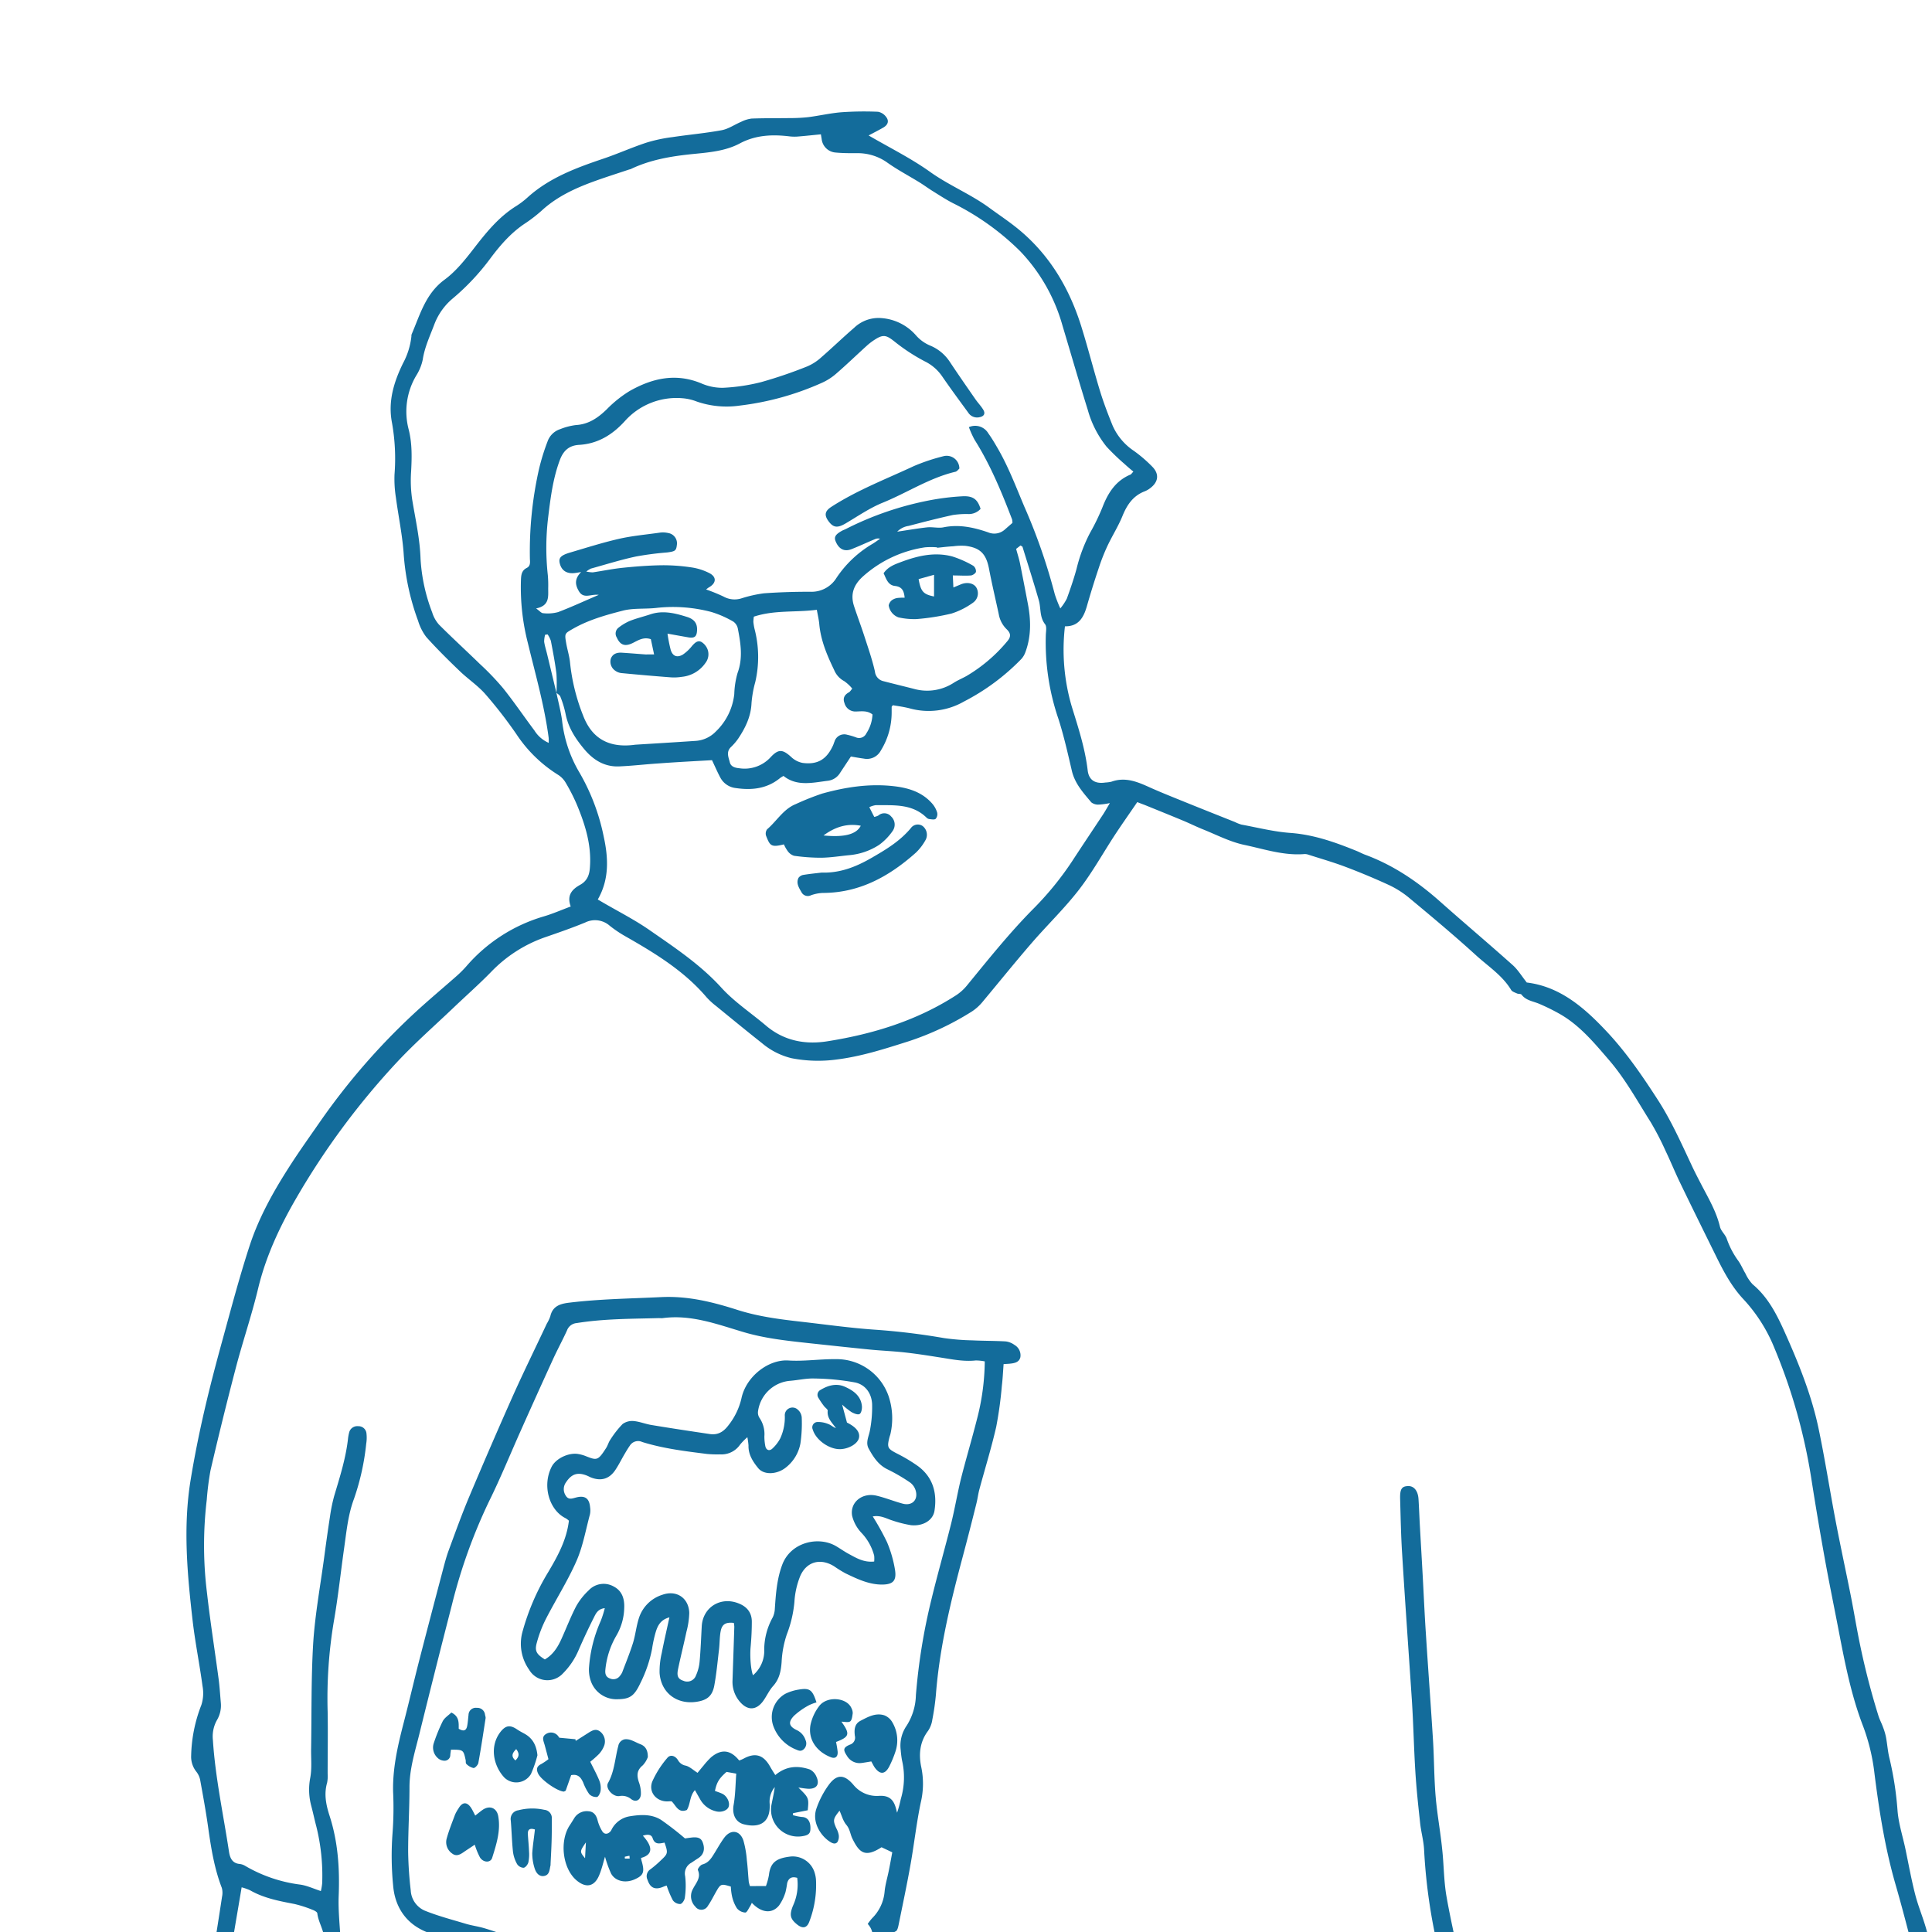 <?xml version="1.0" encoding="UTF-8"?> <svg xmlns="http://www.w3.org/2000/svg" width="260" height="260" fill="none"><g fill="#136C9B" clip-path="url(#a)"><path d="M76.806 121.992c-.572-1.549.219-2.334 1.272-2.919.961-.537 1.254-1.357 1.311-2.369.227-2.998-.647-5.764-1.779-8.469a25 25 0 0 0-1.49-2.914 3.1 3.1 0 0 0-1.014-1.048 18.4 18.4 0 0 1-5.625-5.493 60 60 0 0 0-4.182-5.388c-1.014-1.147-2.334-2.02-3.444-3.093-1.543-1.48-3.06-2.98-4.489-4.573a6.9 6.9 0 0 1-1.101-2.181 32.4 32.4 0 0 1-1.95-9.163c-.187-2.487-.707-4.948-1.035-7.417a16 16 0 0 1-.188-3.115 27.5 27.5 0 0 0-.337-6.938c-.568-2.892.254-5.51 1.486-8.036a9.8 9.8 0 0 0 1.124-3.617.8.8 0 0 1 .03-.27c1.14-2.65 1.875-5.472 4.436-7.353 1.473-1.086 2.688-2.587 3.824-4.053 1.71-2.208 3.41-4.363 5.84-5.868a11.5 11.5 0 0 0 1.62-1.253c2.903-2.57 6.438-3.878 10.053-5.1 1.984-.667 3.898-1.536 5.878-2.181a20.5 20.5 0 0 1 3.453-.73c2.185-.33 4.431-.523 6.621-.928.913-.17 1.748-.764 2.622-1.13a4.3 4.3 0 0 1 1.412-.437c1.748-.065 3.453-.04 5.179-.065q1.231.005 2.456-.127c1.49-.192 2.968-.54 4.462-.659a44 44 0 0 1 4.908-.065c.436.083.823.328 1.084.685.437.554.258 1.078-.376 1.444-.633.367-1.341.724-1.971 1.06 2.828 1.654 5.743 3.085 8.339 4.952 2.491 1.763 5.345 2.932 7.806 4.712 1.433 1.052 2.928 2.03 4.283 3.177 4.121 3.49 6.704 7.984 8.264 13.09.875 2.826 1.6 5.693 2.465 8.52.481 1.562 1.071 3.098 1.687 4.616a7.94 7.94 0 0 0 2.876 3.395c.883.637 1.71 1.35 2.469 2.129.958.99.805 2.06-.314 2.888a3 3 0 0 1-.708.406c-1.574.602-2.395 1.82-3.007 3.33-.564 1.382-1.381 2.665-2.019 4.022a26 26 0 0 0-1.15 2.91 116 116 0 0 0-1.621 5.21c-.437 1.51-1.11 2.73-2.95 2.7a27.1 27.1 0 0 0 .913 10.781c.874 2.828 1.796 5.633 2.146 8.596.153 1.335 1.018 1.854 2.386 1.645q.412-.018.813-.11c1.845-.667 3.47 0 5.114.747 1.534.689 3.098 1.308 4.659 1.941 2.277.925 4.562 1.828 6.848 2.74a5 5 0 0 0 .874.345c2.186.401 4.371.964 6.591 1.121 3.16.231 6.044 1.261 8.92 2.43.38.153.743.358 1.123.498 3.816 1.409 7.098 3.643 10.118 6.326 3.234 2.875 6.556 5.672 9.768 8.547.695.624 1.193 1.466 1.879 2.33 4.476.541 7.74 3.377 10.778 6.619 2.661 2.84 4.833 6.03 6.931 9.285 1.749 2.731 3.06 5.672 4.441 8.612.437.947.926 1.877 1.407 2.806.94 1.797 1.967 3.547 2.443 5.558.14.585.739 1.052.922 1.637a11.5 11.5 0 0 0 1.578 2.988c.358.524.603 1.117.931 1.667.244.532.571 1.021.97 1.449 2.067 1.723 3.239 4.048 4.301 6.409 1.862 4.158 3.579 8.39 4.536 12.858.874 4.132 1.517 8.32 2.308 12.478.638 3.347 1.363 6.676 2.032 10.035.315 1.562.581 3.137.874 4.699a101 101 0 0 0 2.893 11.65c.171.515.438.999.612 1.509q.249.639.385 1.309c.175.934.232 1.898.463 2.819a44 44 0 0 1 1.093 7.112c.144 1.706.69 3.377 1.049 5.065.437 2.086.813 4.193 1.346 6.252.437 1.667 1.136 3.264 1.564 4.931.608 2.373.945 4.799 1.622 7.168 1.036 3.578 2.246 7.112 3.418 10.651.944 2.853 1.966 5.672 2.421 8.669.118.79.144 1.592.214 2.387-.966.261-1.517.048-1.779-.755-.31-.951-.786-1.876-.913-2.849-.345-2.701-1.39-5.188-2.317-7.692a141 141 0 0 1-4.344-14.368c-.817-3.22-1.647-6.436-2.57-9.629-1.403-4.874-2.185-9.857-2.819-14.874a26.8 26.8 0 0 0-1.516-6.335c-1.665-4.307-2.518-8.835-3.387-13.351-.595-3.081-1.228-6.157-1.783-9.241a465 465 0 0 1-1.792-10.633 76 76 0 0 0-4.983-17.692 21.4 21.4 0 0 0-4.138-6.545c-1.687-1.789-2.789-3.927-3.855-6.108-1.591-3.225-3.182-6.444-4.742-9.682-.673-1.392-1.25-2.827-1.923-4.223a38 38 0 0 0-2.006-3.87c-1.796-2.845-3.414-5.812-5.629-8.377-1.967-2.282-3.886-4.608-6.556-6.144a27 27 0 0 0-2.806-1.387c-.826-.354-1.779-.436-2.382-1.239-.1-.131-.437-.07-.612-.157-.279-.127-.647-.24-.786-.472-1.18-1.959-3.099-3.18-4.729-4.668-2.959-2.696-6.04-5.266-9.121-7.827a12.7 12.7 0 0 0-2.714-1.68 91 91 0 0 0-5.8-2.417c-1.613-.607-3.278-1.082-4.921-1.61a1.4 1.4 0 0 0-.538-.083c-2.788.227-5.424-.676-8.081-1.235-1.932-.406-3.75-1.366-5.607-2.107-.874-.354-1.748-.786-2.622-1.152-1.679-.698-3.366-1.379-5.053-2.064-.332-.135-.673-.249-1.127-.436-1.01 1.479-2.024 2.919-2.994 4.389-1.621 2.474-3.059 5.083-4.864 7.417-1.945 2.513-4.261 4.739-6.346 7.151-2.233 2.583-4.371 5.236-6.556 7.854a6.5 6.5 0 0 1-1.486 1.361 38.4 38.4 0 0 1-8.5 4.01c-3.178 1.008-6.338 2.033-9.655 2.452a18.7 18.7 0 0 1-6.118-.166 9.7 9.7 0 0 1-3.991-2.033c-2.071-1.636-4.112-3.312-6.158-4.983a9.8 9.8 0 0 1-1.31-1.204c-3.012-3.534-6.897-5.899-10.866-8.163a16.4 16.4 0 0 1-2.15-1.444 2.99 2.99 0 0 0-3.304-.437c-1.77.729-3.58 1.357-5.389 1.981a18.54 18.54 0 0 0-7.299 4.699c-1.621 1.658-3.365 3.194-5.047 4.8-2.54 2.421-5.184 4.738-7.574 7.295a101.2 101.2 0 0 0-13.549 18.281c-2.22 3.826-4.09 7.801-5.144 12.147-.874 3.665-2.11 7.251-3.06 10.907a504 504 0 0 0-3.364 13.644 38 38 0 0 0-.499 3.926 51.9 51.9 0 0 0 .03 12.536c.438 3.883 1.054 7.748 1.57 11.627.135 1.034.197 2.081.288 3.124a3.86 3.86 0 0 1-.511 2.36 4.5 4.5 0 0 0-.55 2.719c.327 5.056 1.41 10 2.163 14.991.13.851.437 1.58 1.464 1.663.272.037.534.134.765.283a19.5 19.5 0 0 0 7.325 2.487c.922.122 1.805.545 2.81.873q.128-.526.179-1.065a27.4 27.4 0 0 0-.787-7.618c-.245-.92-.437-1.858-.686-2.783a8.4 8.4 0 0 1-.136-3.766c.24-1.278.097-2.618.118-3.927.075-4.729 0-9.472.28-14.188.25-3.896.97-7.762 1.49-11.641.24-1.802.49-3.604.77-5.401q.194-1.42.572-2.802c.77-2.574 1.587-5.135 1.87-7.823q.047-.34.132-.671a1.12 1.12 0 0 1 1.224-.873 1.07 1.07 0 0 1 1.114.995c.05.45.038.905-.035 1.352a32.7 32.7 0 0 1-1.652 7.444c-.79 2.111-.996 4.337-1.311 6.544-.472 3.334-.826 6.685-1.407 10a62.7 62.7 0 0 0-.822 12.099c.048 2.775 0 5.554 0 8.329.03.411.006.823-.074 1.226-.437 1.523-.14 2.98.328 4.425 1.14 3.512 1.376 7.111 1.232 10.785-.083 2.129.188 4.272.275 6.409.153 3.683.25 7.37.437 11.052.092 1.815.341 3.621.52 5.432.34 3.672.387 7.364.145 11.043-.066 1.13.035 2.269 0 3.399a7.6 7.6 0 0 1-.28 1.859 1.16 1.16 0 0 1-1.311.872c-.358-1.845-.778-3.678-.638-5.602.288-3.861.476-7.749-.096-11.588-.835-5.672-.678-11.344-.984-17.016-.07-1.309-.795-2.282-.944-3.491 0-.183-.38-.388-.62-.475a16 16 0 0 0-2.456-.794c-2.063-.397-4.117-.781-5.975-1.846a7 7 0 0 0-1.132-.397c-.625 3.748-1.272 7.36-1.814 10.986-.357 2.801-1 5.558-1.918 8.229a40 40 0 0 0-2.186 9.555c-.107.856-.295 1.7-.559 2.522-.73 2.391-1.468 4.799-2.277 7.151-.322.848-.72 1.666-1.189 2.443a8.4 8.4 0 0 1-.922 1.126c-.664-1.422-.992-2.592-.157-3.87a7.4 7.4 0 0 0 .625-1.802c.577-1.771 1.18-3.538 1.704-5.327.36-1.08.602-2.194.726-3.325.231-3.135.911-6.22 2.019-9.162 1.184-3.19 1.648-6.519 2.159-9.848.38-2.474.778-4.943 1.15-7.417a2.5 2.5 0 0 0-.031-1.191c-1.01-2.618-1.443-5.345-1.832-8.098-.305-2.182-.699-4.315-1.088-6.462a2.66 2.66 0 0 0-.502-1.064 3.24 3.24 0 0 1-.704-2.156 19.9 19.9 0 0 1 1.381-6.845 5.2 5.2 0 0 0 .149-2.527c-.385-2.884-.966-5.741-1.311-8.63-.735-6.383-1.338-12.784-.276-19.197.503-3.054 1.11-6.078 1.8-9.084.753-3.281 1.614-6.545 2.505-9.782 1.158-4.211 2.273-8.438 3.628-12.588 1.223-3.73 3.133-7.173 5.244-10.471 1.368-2.147 2.85-4.215 4.3-6.305A90 90 0 0 1 55.57 136.53c1.932-1.802 3.964-3.491 5.94-5.236q.661-.59 1.25-1.257a21.86 21.86 0 0 1 10.432-6.714c1.184-.349 2.307-.842 3.614-1.331m-1.923-28.757q.08-1.282 0-2.566c-.183-1.483-.468-2.953-.747-4.42a3.7 3.7 0 0 0-.437-.872l-.337.044a3.5 3.5 0 0 0-.131.946c.087.58.275 1.148.41 1.72q.622 2.573 1.238 5.144c.257 1.234.585 2.46.76 3.708a17.4 17.4 0 0 0 2.23 6.837 28.3 28.3 0 0 1 3.364 8.752c.634 2.88.796 5.768-.786 8.522l.603.353c2.12 1.239 4.326 2.352 6.337 3.748 3.391 2.356 6.835 4.633 9.672 7.744 1.748 1.929 4.007 3.417 6.022 5.127 2.4 2.037 5.245 2.583 8.221 2.116 6.158-.969 12.067-2.779 17.368-6.2a6.5 6.5 0 0 0 1.495-1.361c2.828-3.451 5.612-6.933 8.741-10.118a41.7 41.7 0 0 0 5.367-6.545c1.39-2.133 2.81-4.245 4.213-6.37.275-.436.525-.873.874-1.47a9.3 9.3 0 0 1-1.495.205 1.5 1.5 0 0 1-.996-.297c-1.08-1.283-2.216-2.522-2.622-4.245-.547-2.343-1.075-4.704-1.805-6.981a31.8 31.8 0 0 1-1.696-11.41c.026-.436.131-1.038-.101-1.335-.769-.981-.541-2.181-.847-3.233-.687-2.4-1.46-4.799-2.186-7.164 0-.07-.135-.105-.271-.21l-.594.463c.192.72.389 1.31.516 1.933.362 1.785.703 3.57 1.044 5.358.437 2.22.49 4.433-.31 6.597a2.8 2.8 0 0 1-.533.912 29.6 29.6 0 0 1-7.74 5.742 9.54 9.54 0 0 1-7.255.933c-.778-.205-1.582-.314-2.317-.436-.105.148-.153.183-.157.222v.812a9.7 9.7 0 0 1-1.451 5.052 2.11 2.11 0 0 1-2.286 1.1c-.581-.079-1.158-.183-1.748-.284l-1.442 2.182a2.23 2.23 0 0 1-1.652 1.082c-2.076.257-4.174.794-5.975-.65a4 4 0 0 0-.467.288c-1.748 1.435-3.794 1.662-5.949 1.344a2.68 2.68 0 0 1-2.076-1.392c-.406-.755-.742-1.545-1.131-2.361-2.378.136-4.782.258-7.181.437-1.775.113-3.54.327-5.315.401-1.975.083-3.496-.873-4.715-2.339-1.22-1.465-2.155-2.927-2.509-4.799a13.6 13.6 0 0 0-.673-2.212c-.074-.24-.354-.38-.542-.554m77.641-29.77a25 25 0 0 1-1.158-.998 31 31 0 0 1-2.447-2.352 13.7 13.7 0 0 1-2.531-4.957c-1.18-3.774-2.272-7.574-3.404-11.344a23.7 23.7 0 0 0-5.682-9.995 34.7 34.7 0 0 0-9.069-6.484c-.926-.476-1.805-1.056-2.692-1.605-.655-.406-1.276-.873-1.936-1.27-1.429-.873-2.933-1.667-4.296-2.649a6.88 6.88 0 0 0-4.104-1.195c-.909 0-1.823 0-2.732-.087a2.04 2.04 0 0 1-1.896-1.807c-.035-.205-.066-.41-.105-.645-1.036.1-1.984.205-2.937.283a6 6 0 0 1-1.224 0c-2.338-.288-4.602-.205-6.752.943-1.976 1.051-4.235 1.217-6.373 1.43-2.893.297-5.681.764-8.303 2.02-.079.036-.175.044-.263.075-1.639.55-3.295 1.069-4.916 1.667-2.36.872-4.624 1.932-6.556 3.621a20 20 0 0 1-2.351 1.863c-1.958 1.261-3.453 2.984-4.808 4.8a31.5 31.5 0 0 1-5.03 5.362 8.44 8.44 0 0 0-2.5 3.49c-.59 1.57-1.311 3.076-1.57 4.773a6.5 6.5 0 0 1-.873 2.138 9.46 9.46 0 0 0-1.023 7.234c.49 1.911.437 3.875.323 5.838a17.4 17.4 0 0 0 .162 3.66c.437 2.649 1.036 5.267 1.119 7.963a23.8 23.8 0 0 0 1.565 7.178c.183.608.496 1.169.917 1.644 1.797 1.802 3.68 3.521 5.507 5.302a36 36 0 0 1 3.103 3.237c1.482 1.85 2.81 3.813 4.23 5.707a4.3 4.3 0 0 0 1.92 1.666 6 6 0 0 0 0-.654c-.569-4.363-1.78-8.543-2.802-12.784a30.1 30.1 0 0 1-.93-8.477c.025-.663.082-1.274.768-1.619.507-.249.468-.728.437-1.191A50.4 50.4 0 0 1 72.52 63.2c.3-1.283.69-2.544 1.162-3.775a2.67 2.67 0 0 1 1.7-1.67 8.5 8.5 0 0 1 2.107-.55c1.717-.1 2.967-.96 4.152-2.108a16 16 0 0 1 3.06-2.456c3.058-1.745 6.236-2.478 9.68-1.047.92.404 1.915.606 2.92.593a25.6 25.6 0 0 0 5.148-.768 61 61 0 0 0 6.201-2.116 6.7 6.7 0 0 0 1.915-1.252c1.477-1.283 2.884-2.648 4.37-3.927a4.75 4.75 0 0 1 3.767-1.309 6.82 6.82 0 0 1 4.541 2.287 5.2 5.2 0 0 0 1.967 1.418 5.8 5.8 0 0 1 2.587 2.137c1.132 1.706 2.304 3.39 3.47 5.07.337.489.761.917 1.062 1.423s.101.872-.485.99a1.42 1.42 0 0 1-1.551-.62c-1.18-1.614-2.369-3.224-3.497-4.864a6.04 6.04 0 0 0-2.32-2.016 25 25 0 0 1-4.109-2.688c-1.057-.833-1.481-.994-2.622-.257q-.578.367-1.088.825c-1.381 1.252-2.723 2.552-4.135 3.773a7.7 7.7 0 0 1-1.927 1.23 37.9 37.9 0 0 1-11.013 3.055 12.3 12.3 0 0 1-5.813-.54 6.7 6.7 0 0 0-1.844-.437 9.33 9.33 0 0 0-7.867 3.102c-1.683 1.841-3.632 3.02-6.14 3.167-1.373.083-2.12.812-2.58 2.051-.935 2.5-1.254 5.127-1.573 7.736a34 34 0 0 0-.04 7.762q.075.884.049 1.771c0 1.117.188 2.334-1.63 2.688.472.336.699.632.935.641.678.081 1.364.032 2.024-.144 1.778-.672 3.496-1.475 5.471-2.32-1.053-.145-2.027.61-2.679-.507-.507-.873-.594-1.645.31-2.565-.48.078-.655.108-.825.13-1.084.14-1.801-.31-2.046-1.282-.188-.742.114-1.096 1.381-1.47 2.142-.633 4.275-1.31 6.447-1.816 1.857-.436 3.771-.597 5.681-.872a3.2 3.2 0 0 1 1.088.06 1.403 1.403 0 0 1 1.159 1.598c-.088.79-.24.872-1.311 1.016a41 41 0 0 0-4.196.546c-2.045.436-4.051 1.069-6.066 1.627q-.332.165-.62.397.432.095.873.11c1.355-.202 2.697-.48 4.056-.62 1.718-.175 3.448-.31 5.175-.336a25 25 0 0 1 3.933.27 7.8 7.8 0 0 1 2.57.807c.979.533.874 1.357-.123 1.911a3 3 0 0 0-.353.27q1.195.413 2.338.952a3.06 3.06 0 0 0 2.373.257 17.5 17.5 0 0 1 3.059-.693 83 83 0 0 1 6.42-.205 3.94 3.94 0 0 0 3.348-1.868 14.9 14.9 0 0 1 4.808-4.555c.367-.214.708-.475 1.062-.715a1 1 0 0 0-.7.06c-1.044.437-2.08.921-3.138 1.34-.961.38-1.713 0-2.145-1.06-.241-.585 0-.942.874-1.422.161-.088.336-.144.498-.227a42.6 42.6 0 0 1 11.337-3.875 33 33 0 0 1 4.383-.532c1.438-.066 2.024.436 2.417 1.697a2.14 2.14 0 0 1-1.691.694c-.681-.015-1.363.03-2.037.13-1.997.437-3.986.952-5.97 1.471a2.67 2.67 0 0 0-1.521.772c1.421-.209 2.714-.436 4.017-.58.721-.078 1.486.131 2.185 0 2.102-.436 4.091 0 6.036.672a2.12 2.12 0 0 0 2.268-.401l1.001-.873a2.2 2.2 0 0 0-.048-.471c-1.412-3.687-2.924-7.352-5.053-10.725a13 13 0 0 1-.76-1.688 2.06 2.06 0 0 1 2.622.846c.398.554.756 1.14 1.106 1.746 1.517 2.552 2.561 5.322 3.71 8.05a78 78 0 0 1 4.122 11.845q.314.976.743 1.907.508-.606.874-1.31c.476-1.308.94-2.656 1.311-4.013a21.3 21.3 0 0 1 1.814-4.843 29 29 0 0 0 1.669-3.438c.748-1.937 1.779-3.582 3.794-4.416.092-.052.14-.148.371-.392M85.486 100.22c1.87-.118 4.965-.3 8.05-.51a4.15 4.15 0 0 0 2.797-1.266 8.2 8.2 0 0 0 2.483-5.035c.026-.957.173-1.906.437-2.827.738-1.99.437-3.927.057-5.912a1.54 1.54 0 0 0-.595-.999 13.8 13.8 0 0 0-2.967-1.309c-2.421-.643-4.94-.83-7.43-.55-1.49.17-3.06 0-4.48.362-2.325.598-4.663 1.253-6.783 2.474-1.027.594-1.088.59-.874 1.82.14.872.437 1.771.529 2.666.25 2.443.838 4.839 1.748 7.12.826 2.186 2.574 4.59 7.028 3.966m15.965-17.234q-.057.353-.065.711.048.476.157.943c.613 2.343.646 4.8.096 7.16-.257.92-.425 1.862-.503 2.814-.074 1.815-.826 3.342-1.8 4.799q-.433.617-.98 1.134c-.663.651-.305 1.379-.139 2.047.148.597.717.741 1.311.798a4.74 4.74 0 0 0 4.196-1.509c1.057-1.126 1.621-1.039 2.762 0 .42.4.946.672 1.516.785 2.028.27 3.239-.467 4.1-2.347.079-.166.122-.345.197-.51a1.364 1.364 0 0 1 1.177-.98c.18-.02.362-.002.536.05q.602.133 1.18.349a1.07 1.07 0 0 0 1.394-.532 5.03 5.03 0 0 0 .83-2.549c-.699-.554-1.477-.414-2.246-.397a1.515 1.515 0 0 1-1.521-1.125c-.258-.68 0-1.13.608-1.466.139-.079.231-.249.437-.489a5.4 5.4 0 0 0-1.089-1.012 2.96 2.96 0 0 1-1.341-1.48c-.953-1.976-1.81-3.978-2.011-6.2-.052-.575-.192-1.147-.328-1.919-2.832.38-5.668.004-8.474.925m24.658-9.267v-.061a9.7 9.7 0 0 0-1.63 0 16 16 0 0 0-8.396 3.962c-1.206 1.112-1.66 2.355-1.158 3.926.437 1.34.936 2.657 1.373 3.997.515 1.597 1.075 3.185 1.446 4.821a1.47 1.47 0 0 0 1.154 1.309c1.364.353 2.736.685 4.104 1.034a6.57 6.57 0 0 0 5.367-.833c.537-.34 1.136-.585 1.691-.895a20.9 20.9 0 0 0 5.472-4.655c.542-.62.529-1.078-.074-1.658a3.7 3.7 0 0 1-1.049-2.011c-.437-2.038-.922-4.067-1.311-6.109s-1.211-2.84-3.182-3.089a8 8 0 0 0-1.621.057c-.743.04-1.465.13-2.186.205"></path><path d="M135.06 183.577c-.078 1.038-.122 1.989-.236 2.927q-.234 2.784-.76 5.528c-.647 2.832-1.512 5.616-2.268 8.425-.167.616-.236 1.253-.394 1.868a409 409 0 0 1-1.792 6.981c-1.647 6.156-3.164 12.338-3.658 18.722a32 32 0 0 1-.481 3.377 3.6 3.6 0 0 1-.568 1.514c-1.145 1.509-1.285 3.211-.913 4.943a10.9 10.9 0 0 1-.074 4.699c-.569 2.709-.875 5.476-1.355 8.207-.481 2.731-1.058 5.445-1.609 8.163-.07.345-.17.873-.406.973-.918.437-.782 1.213-.874 1.959s-.328 1.414-.485 2.125c-.293 1.309-.625 2.648-.839 3.992a1.39 1.39 0 0 1-.874 1.235c-.438.188-.805.528-1.229.746a1.86 1.86 0 0 1-.874.258 16.7 16.7 0 0 1-2.958-.354 18.2 18.2 0 0 0-4.441-.672 22 22 0 0 1-3.391-.371c-3.278-.545-6.556-1.239-9.83-1.666-2.115-.28-4.274-.188-6.415-.28-3.37-.139-6.73-.322-10.022-1.143-2.342-.58-4.711-1.056-7.04-1.671-2.689-.711-5.346-1.518-8.016-2.29a553 553 0 0 1-5.11-1.51c-3.124-.942-4.986-3.277-5.244-6.545a40.6 40.6 0 0 1-.083-6.95c.142-1.861.17-3.729.083-5.593-.083-3.181.62-6.231 1.407-9.272.722-2.775 1.368-5.567 2.08-8.342 1.041-4.049 2.107-8.094 3.174-12.143.245-.92.48-1.854.808-2.748.896-2.431 1.77-4.87 2.776-7.256a728 728 0 0 1 5.856-13.526c1.469-3.281 3.06-6.509 4.585-9.76q.285-.466.467-.982c.31-1.374 1.311-1.688 2.535-1.836 4.121-.502 8.265-.55 12.408-.751 3.61-.174 6.966.672 10.31 1.745 2.762.873 5.594 1.24 8.448 1.562 3.304.376 6.604.842 9.921 1.074 3.138.216 6.263.595 9.361 1.134q1.892.269 3.803.306c1.503.074 3.011.056 4.51.143.429.057.837.222 1.184.48a1.61 1.61 0 0 1 .783 1.632c-.162.742-.874.834-1.53.895zm-2.535-.367a6.5 6.5 0 0 0-1.206-.126c-1.713.187-3.361-.188-5.026-.437-1.534-.244-3.059-.48-4.606-.65s-3.09-.227-4.629-.379c-2.766-.275-5.528-.576-8.304-.873-2.941-.323-5.882-.637-8.741-1.492-3.522-1.047-7.014-2.374-10.812-1.868-.18.022-.367 0-.546 0-3.689.101-7.382.079-11.044.668a1.52 1.52 0 0 0-1.312 1.004c-.598 1.308-1.31 2.617-1.905 3.926a1078 1078 0 0 0-4.323 9.573c-1.411 3.154-2.714 6.366-4.243 9.459a72.4 72.4 0 0 0-5.013 13.962 1780 1780 0 0 0-4.397 17.452c-.581 2.334-1.311 4.638-1.311 7.094 0 2.911-.184 5.821-.18 8.727q.045 2.593.35 5.17a3.14 3.14 0 0 0 1.862 2.696c1.805.733 3.71 1.226 5.581 1.789.783.231 1.596.336 2.378.563 1.136.327 2.246.755 3.387 1.065 1.98.536 3.999.929 5.953 1.535a51 51 0 0 0 13.736 2.095q3.624.01 7.229.392c2.928.389 5.817 1.087 8.741 1.632q1.539.316 3.103.463c1.633.082 3.249.375 4.807.872a8 8 0 0 0 2.282.327 1.75 1.75 0 0 0 1.713-1.418c.288-1.239.568-2.482.926-3.7.385-1.308.901-2.617-.201-3.817q.267-.396.581-.755a5.73 5.73 0 0 0 1.692-3.608c.092-.947.38-1.872.564-2.81.17-.833.319-1.671.467-2.465l-1.446-.681c-2.216 1.436-2.994.746-3.934-1.187-.279-.584-.319-1.252-.791-1.815s-.616-1.247-.926-1.915c-.874 1.091-.909 1.287-.437 2.356.151.273.26.567.323.873.06.34 0 .69-.17.99-.319.371-.743.14-1.102-.105-1.167-.794-2.351-2.587-1.726-4.398a12.1 12.1 0 0 1 1.691-3.233c1.093-1.466 2.111-1.352 3.291.035a4.05 4.05 0 0 0 3.449 1.484c1.145-.066 1.822.327 2.185 1.391.1.288.161.585.24.873q.308-.898.498-1.828c.511-1.701.567-3.506.162-5.236a13 13 0 0 1-.17-1.352 4.7 4.7 0 0 1 .773-3.259 7.95 7.95 0 0 0 1.268-4.115 81 81 0 0 1 2.093-12.919c.826-3.403 1.792-6.771 2.644-10.166.494-1.985.831-4.01 1.311-5.995.678-2.687 1.478-5.349 2.159-8.036a31.7 31.7 0 0 0 1.062-7.828M200.53 291.654c-1.102-.065-1.434-.781-1.574-1.64-.249-1.523-.463-3.054-.712-4.582-.56-3.455-1.04-6.928-1.722-10.357a203 203 0 0 0-2.504-10.908 75.3 75.3 0 0 1-2.369-15.219c-.061-1.26-.437-2.508-.551-3.774-.249-2.26-.489-4.524-.629-6.793-.197-3.176-.258-6.366-.464-9.546-.437-6.58-.909-13.155-1.311-19.734-.157-2.452-.201-4.909-.271-7.365-.039-1.366.223-1.746 1.132-1.746.743 0 1.272.655 1.342 1.746.079 1.226.118 2.452.188 3.682.127 2.269.262 4.538.385 6.807.144 2.617.257 5.27.437 7.901.297 4.682.651 9.354.939 14.036.158 2.539.144 5.096.359 7.631.201 2.356.638 4.69.874 7.038.236 2.124.218 4.289.585 6.387.625 3.582 1.499 7.121 2.186 10.69.668 3.39 1.831 6.671 2.154 10.14.223 2.443.551 4.877.909 7.303.306 2.068.739 4.119 1.075 6.178.127.712.188 1.458-.458 2.125M129.107 63.06c-.126.104-.319.397-.568.436-3.496.838-6.486 2.832-9.763 4.162-1.749.712-3.344 1.82-4.987 2.788-1.128.66-1.691.576-2.382-.436-.503-.759-.336-1.265.437-1.78 3.496-2.264 7.36-3.74 11.101-5.489a26 26 0 0 1 3.995-1.34 1.71 1.71 0 0 1 2.167 1.659M116.988 108.628c.236.462.437.872.669 1.309q.283-.056.542-.184a1.212 1.212 0 0 1 1.357-.173q.218.115.374.304c.252.237.415.554.459.897.043.344-.034.691-.219.984a7.7 7.7 0 0 1-1.866 1.937 8.76 8.76 0 0 1-3.969 1.379c-1.271.122-2.543.331-3.815.349a26 26 0 0 1-3.658-.262 1.65 1.65 0 0 1-.844-.615 4.8 4.8 0 0 1-.524-.921c-1.748.437-1.871.175-2.4-1.156a.97.97 0 0 1 .14-.873c1.311-1.117 2.186-2.722 3.864-3.394a35 35 0 0 1 3.553-1.414c3.134-.872 6.333-1.365 9.615-.994 1.984.222 3.85.789 5.214 2.377.291.342.508.74.638 1.17a.97.97 0 0 1-.201.851c-.192.148-.59.052-.874.026a.67.67 0 0 1-.354-.192c-1.945-1.898-4.419-1.65-6.822-1.68a2.9 2.9 0 0 0-.879.275m-6.162 3.804c2.828.284 4.436-.161 5.013-1.309-1.91-.366-3.527.214-5.013 1.309"></path><path d="M110.572 117.428c2.4.083 4.541-.733 6.582-1.902s3.934-2.3 5.415-4.071a1.15 1.15 0 0 1 1.587-.297 1.488 1.488 0 0 1 .437 1.82 7.1 7.1 0 0 1-1.311 1.745c-3.58 3.198-7.587 5.441-12.57 5.445a5.3 5.3 0 0 0-1.586.319.96.96 0 0 1-1.276-.437c-.341-.589-.735-1.2-.394-1.906q.121-.166.296-.271a1 1 0 0 1 .377-.135c.822-.135 1.635-.214 2.443-.31M88.025 88.069l-.437-2.05c-.953-.324-1.643.113-2.373.484-1.097.558-1.748.327-2.212-.712a.994.994 0 0 1 .258-1.339 6.7 6.7 0 0 1 1.517-.899c.874-.344 1.822-.571 2.722-.872 1.7-.576 3.34-.166 4.948.34 1.027.323 1.398.907 1.36 1.789-.04.881-.346 1.108-1.22.955-.874-.152-1.661-.296-2.758-.493q.155 1.119.437 2.212c.271.82.835 1.052 1.608.62.482-.33.91-.731 1.268-1.191.358-.393.747-.799 1.272-.51.366.233.647.577.804.981a1.9 1.9 0 0 1-.271 1.815 4.37 4.37 0 0 1-3.182 1.885c-.495.08-.998.103-1.499.07a327 327 0 0 1-6.525-.563 1.75 1.75 0 0 1-.983-.358 1.47 1.47 0 0 1-.56-1.58c.254-.697.874-.872 1.57-.81 1.044.065 2.084.156 3.128.23.293-.004.603-.004 1.128-.004M121.743 80.434c-.091-.951-.358-1.47-1.311-1.58-.953-.109-1.175-.995-1.521-1.71.573-.83 1.39-1.152 2.185-1.449 2.282-.872 4.624-1.457 7.059-.811.983.313 1.928.733 2.819 1.252a.95.95 0 0 1 .367.807c-.031.2-.437.476-.669.498-.756.06-1.525 0-2.447 0l.078 1.618.984-.41c.834-.353 1.717-.187 2.089.397a1.54 1.54 0 0 1-.437 2.064 10.2 10.2 0 0 1-2.885 1.457 30 30 0 0 1-4.715.746 9.6 9.6 0 0 1-2.43-.23 2.03 2.03 0 0 1-1.312-1.615c.061-.289.226-.545.464-.72.226-.152.485-.248.756-.28q.462-.046.926-.034m3.956-3.08-2.076.58c.297 1.675.625 2.042 2.076 2.338zM117.451 204.074a35 35 0 0 1 1.919 3.46c.512 1.212.876 2.48 1.084 3.779.214 1.439-.302 1.919-1.748 1.932-1.792 0-3.357-.763-4.917-1.509a16 16 0 0 1-1.512-.934c-1.832-1.16-3.746-.676-4.602 1.335a11 11 0 0 0-.765 3.434 16 16 0 0 1-1.019 4.363 13.6 13.6 0 0 0-.703 3.726c-.088 1.226-.302 2.304-1.158 3.251-.538.602-.874 1.391-1.355 2.041-.922 1.231-2.063 1.261-3.086.088a4.1 4.1 0 0 1-1.01-2.897c.08-2.409.167-4.8.241-7.221a3.3 3.3 0 0 0-.066-.519c-1.097-.114-1.59.165-1.774 1.143-.148.798-.122 1.627-.219 2.443-.192 1.619-.34 3.251-.637 4.856-.267 1.418-.988 1.977-2.435 2.182-2.622.375-4.733-1.226-4.925-3.879-.018-.906.08-1.811.292-2.692.298-1.553.66-3.089 1.032-4.799-1.193.314-1.578 1.116-1.84 1.963q-.323 1.115-.494 2.264c-.31 1.61-.843 3.17-1.582 4.634-.874 1.854-1.49 2.181-3.396 2.155a3.65 3.65 0 0 1-2.08-.778 3.64 3.64 0 0 1-1.242-1.84 4.6 4.6 0 0 1-.179-1.745 18.6 18.6 0 0 1 1.574-6.182q.324-.837.542-1.706c-.875.087-1.167.65-1.42 1.156a87 87 0 0 0-2.09 4.45 9.9 9.9 0 0 1-2.11 3.159 2.85 2.85 0 0 1-2.41.914 2.85 2.85 0 0 1-2.158-1.407 6.05 6.05 0 0 1-.935-4.926 31.3 31.3 0 0 1 3.531-8.237c1.25-2.116 2.448-4.272 2.762-6.881a2.4 2.4 0 0 0-.437-.331c-2.185-1.065-3.203-4.337-1.888-6.925.577-1.138 2.33-1.95 3.606-1.714q.474.08.922.253c1.56.615 1.691.676 2.815-1.082.218-.341.319-.764.55-1.095.478-.76 1.033-1.47 1.657-2.117a2.2 2.2 0 0 1 1.494-.401c.809.074 1.591.402 2.395.532 2.623.437 5.214.825 7.82 1.213 1.096.166 1.856-.266 2.543-1.182a9.15 9.15 0 0 0 1.748-3.643c.634-2.945 3.645-5.236 6.298-5.07 2.119.139 4.27-.205 6.407-.179a7.4 7.4 0 0 1 7.111 5.035 9.4 9.4 0 0 1 .24 4.987c-.035.174-.109.345-.153.524-.337 1.343-.227 1.5.979 2.133a21.5 21.5 0 0 1 2.911 1.745c1.98 1.492 2.548 3.587 2.185 5.952-.188 1.308-1.538 2.133-3.169 1.967a16 16 0 0 1-2.504-.632c-.8-.245-1.556-.738-2.64-.546m.193 6.069a4.3 4.3 0 0 0 0-.785 7.04 7.04 0 0 0-1.692-3.054 5.07 5.07 0 0 1-1.28-2.326c-.306-1.815 1.372-3.15 3.286-2.696 1.193.283 2.343.755 3.527 1.073 1.255.332 2.098-.502 1.748-1.745a2.08 2.08 0 0 0-.743-1.091 24 24 0 0 0-3.059-1.784c-1.237-.602-1.905-1.663-2.522-2.775-.463-.842.027-1.667.171-2.509.221-1.157.316-2.335.284-3.512-.074-1.44-.914-2.618-2.312-2.897a32.4 32.4 0 0 0-5.411-.528c-1.084-.044-2.185.214-3.264.305a4.754 4.754 0 0 0-4.371 4.158c-.029.3.047.6.214.851.486.723.714 1.588.647 2.456q-.003.681.131 1.349c.118.532.546.667.922.331a5.1 5.1 0 0 0 1.075-1.379 6.74 6.74 0 0 0 .621-3.054 1.026 1.026 0 0 1 .591-1.011c.189-.09.401-.12.607-.086.207.033.399.128.55.273a1.52 1.52 0 0 1 .529 1.042 18.6 18.6 0 0 1-.179 3.521 5.36 5.36 0 0 1-1.945 3.212c-1.184.96-2.95 1.051-3.728.1-.717-.873-1.346-1.841-1.311-3.054a10 10 0 0 0-.153-1.117q-.521.454-.966.982a3.03 3.03 0 0 1-2.697 1.33 15 15 0 0 1-1.774-.056c-2.937-.371-5.878-.725-8.715-1.61a1.31 1.31 0 0 0-1.67.501c-.261.371-.493.764-.72 1.152-.415.707-.778 1.449-1.233 2.125-.804 1.191-1.888 1.51-3.216 1.017-.21-.079-.411-.197-.621-.28-1.246-.488-2.05-.209-2.784.899a1.56 1.56 0 0 0-.052 1.793c.38.633.874.393 1.433.253 1.167-.296 1.748.131 1.853 1.331.048.316.04.638-.022.951-.572 2.103-.944 4.298-1.814 6.274-1.184 2.697-2.792 5.21-4.143 7.854a16.6 16.6 0 0 0-1.202 3.168c-.301 1.095-.026 1.527 1.089 2.225 1.101-.633 1.748-1.663 2.25-2.793.656-1.448 1.224-2.945 1.963-4.363a8.8 8.8 0 0 1 1.67-2.124 2.75 2.75 0 0 1 3.404-.524c1.136.593 1.455 1.706 1.394 2.906a7.7 7.7 0 0 1-1.027 3.643 11.2 11.2 0 0 0-1.508 4.629c-.056.546.044.999.638 1.196a1.1 1.1 0 0 0 .737.05c.244-.07.457-.222.6-.43q.178-.211.293-.462c.494-1.309 1.032-2.618 1.452-3.958.332-1.082.437-2.229.786-3.311a4.83 4.83 0 0 1 3.173-3.164c1.901-.676 3.545.437 3.61 2.444a11 11 0 0 1-.38 2.543c-.358 1.689-.787 3.364-1.136 5.057-.188.921.03 1.309.725 1.532a1.26 1.26 0 0 0 1.428-.282c.119-.126.21-.275.268-.438a5.8 5.8 0 0 0 .485-1.833c.144-1.584.201-3.176.288-4.764.136-2.566 2.522-4.062 4.948-3.102 1.132.436 1.796 1.243 1.792 2.474 0 1.134-.057 2.273-.162 3.403s0 2.993.323 3.8a4.3 4.3 0 0 0 1.508-3.491 9.06 9.06 0 0 1 1.15-4.31 3 3 0 0 0 .279-1.156c.136-1.999.276-3.988.988-5.895 1.128-3.054 4.838-3.887 7.176-2.565.595.34 1.15.746 1.749 1.069 1.031.558 2.045 1.195 3.457 1.042M107.443 240.563c1.407 1.37 1.425 1.409 1.259 3.054l-1.976.393-.03.261q.597.181 1.219.249c.756.022 1.176.576 1.149 1.558 0 .698-.284.916-1.171 1.042a3.624 3.624 0 0 1-4.007-2.635 3.6 3.6 0 0 1-.04-1.728c.14-.75.323-1.496.415-2.26a3.13 3.13 0 0 0-.682 2.247c.136 2.348-1.162 3.342-3.461 2.766-1.154-.288-1.613-1.374-1.39-2.617.245-1.375.245-2.793.354-4.206l-1.31-.232c-.989.873-1.312 1.379-1.557 2.561.31.114.643.219.957.363.678.305 1.106 1.213.874 1.802-.192.471-.974.759-1.678.58a3.3 3.3 0 0 1-2.133-1.593l-.716-1.261c-.73.816-.586 1.872-1.084 2.671-1.154.471-1.456-.585-2.046-1.161a2.3 2.3 0 0 0-.389 0c-1.56.131-2.775-1.165-2.229-2.644a12.9 12.9 0 0 1 2.024-3.189c.393-.507 1.066-.336 1.455.305a1.48 1.48 0 0 0 1.04.724c.534.14.988.585 1.583.965.257-.31.533-.655.817-.987a10 10 0 0 1 1.01-1.108c1.376-1.147 2.622-1.012 3.776.437q.291-.1.568-.236c1.577-.873 2.701-.541 3.597 1.065.218.388.463.763.695 1.134 1.459-1.23 3.024-1.309 4.65-.755.394.201.704.535.874.943.494 1.051.043 1.697-1.102 1.653-.441-.026-.878-.109-1.315-.161M92.186 247.408c.183-.026.498-.074.813-.113.93-.118 1.359.065 1.577.667.337.912.114 1.65-.633 2.121-.306.192-.603.401-.905.598a1.644 1.644 0 0 0-.83 1.823c.107.951.093 1.911-.044 2.858-.03.332-.354.842-.612.873a1.23 1.23 0 0 1-1.005-.506 13 13 0 0 1-.83-1.977 4 4 0 0 0-.39.131c-1.127.502-1.818.223-2.185-.903a1.107 1.107 0 0 1 .407-1.431q.763-.578 1.446-1.248c.9-.846.914-.955.437-2.33-.633.118-1.31.336-1.608-.615-.188-.554-.774-.493-1.311-.314 1.42 1.562 1.31 2.574-.25 2.993.027.126.04.262.08.388.436 1.505.283 1.959-.962 2.505-1.246.545-2.6.222-3.147-.799q-.493-1.097-.813-2.256c-.245.781-.437 1.676-.795 2.509-.63 1.506-1.748 1.745-3.016.685-1.883-1.557-2.356-5.262-.944-7.417.223-.336.437-.685.647-1.025a1.97 1.97 0 0 1 1.888-.873c.708.039 1.07.563 1.233 1.265.13.484.327.946.585 1.375.275.484.721.501 1.11.096a1 1 0 0 0 .153-.227 3.33 3.33 0 0 1 2.417-1.824c1.464-.24 2.959-.34 4.261.471a41 41 0 0 1 3.226 2.5m-13.339.533c-.843 1.239-.843 1.239-.114 2.133zm5.891 2.181-.026-.379q-.314.049-.62.13c-.027 0 0 .162 0 .249zM103.077 253.813q.266-.72.402-1.474c.201-1.824 1.154-2.278 2.88-2.492a3.08 3.08 0 0 1 3.221 2.016q.182.517.228 1.065a13.7 13.7 0 0 1-.874 5.624c-.32.929-.91 1.042-1.661.436-.931-.751-1.058-1.278-.56-2.518a6.8 6.8 0 0 0 .573-3.756c-.739-.218-1.176.035-1.355.724q-.08.608-.223 1.204a6.3 6.3 0 0 1-.874 1.798c-.957 1.152-2.364.999-3.658-.367q-.093.225-.214.437c-.214.318-.437.872-.665.872a1.57 1.57 0 0 1-1.127-.576 5 5 0 0 1-.656-1.61 7.7 7.7 0 0 1-.161-1.309c-1.311-.401-1.373-.375-1.985.694-.362.633-.69 1.309-1.097 1.889a.997.997 0 0 1-1.704.105 1.97 1.97 0 0 1-.302-2.391c.394-.79 1.11-1.475.652-2.522-.066-.144.34-.676.603-.75.852-.227 1.228-.873 1.639-1.536.41-.663.83-1.418 1.31-2.068.875-1.174 2.112-1.008 2.579.388.244.874.399 1.77.464 2.675.118.947.161 1.907.253 2.858q.059.302.162.593zM79.433 237.09c.467.955.909 1.745 1.24 2.583.156.418.208.866.154 1.309-.04.314-.284.816-.49.846a1.31 1.31 0 0 1-1.044-.388 7 7 0 0 1-.809-1.554c-.301-.667-.686-1.182-1.621-.994-.24.685-.494 1.4-.734 2.094-.118.048-.206.127-.28.118-.962-.109-3.011-1.588-3.409-2.378-.306-.611-.227-1.021.402-1.331q.504-.293.966-.65a326 326 0 0 0-.49-1.841c-.161-.602-.502-1.178.206-1.575a1.227 1.227 0 0 1 .93-.134 1.22 1.22 0 0 1 .748.57c.079.105.201.179.096.092l2.142.2.035.227 1.595-1.012c.546-.349 1.114-.746 1.748-.201a1.68 1.68 0 0 1 .485 1.863c-.16.416-.4.796-.703 1.122q-.556.55-1.167 1.034M71.986 246.2c-.748-.231-.98.065-.949.637.044.772.131 1.54.157 2.312.04.497.01.996-.091 1.484-.075.292-.39.693-.638.724a1.09 1.09 0 0 1-.874-.493 4.6 4.6 0 0 1-.556-1.658c-.148-1.396-.179-2.81-.297-4.21a1.18 1.18 0 0 1 .562-1.221 1.2 1.2 0 0 1 .448-.154 7.45 7.45 0 0 1 3.496-.065 1.1 1.1 0 0 1 1.019 1.095c0 1.038 0 2.077-.031 3.115-.03 1.039-.092 2.068-.14 3.102v.136c-.144.558-.11 1.282-.813 1.444s-1.123-.393-1.311-.956a6.6 6.6 0 0 1-.34-2.103c.073-1.073.248-2.142.358-3.189M63.892 248.25c-.486.328-.9.598-1.312.873-.529.371-1.097.799-1.726.319a1.855 1.855 0 0 1-.765-1.929c.302-1.134.748-2.229 1.158-3.333q.2-.432.468-.825c.524-.894 1.162-.903 1.722 0 .166.266.297.554.52.977.363-.283.656-.532.97-.754.949-.668 1.919-.301 2.124.837.35 1.951-.249 3.787-.817 5.607-.218.685-1.176.663-1.639-.052a10 10 0 0 1-.703-1.72M117.255 237.046c-.503.083-.905.157-1.311.209a1.96 1.96 0 0 1-1.967-.968c-.546-.816-.503-1.121.411-1.505a.975.975 0 0 0 .655-1.178c-.1-.808-.061-1.602.752-2.025 1.005-.519 2.05-1.121 3.23-.733.458.185.838.523 1.075.956a4.77 4.77 0 0 1 .393 3.953 14 14 0 0 1-.843 2.011c-.564 1.056-1.25 1.065-1.954.07-.148-.223-.262-.471-.441-.79M60.688 235.462c-.035.28-.074.498-.088.716a.766.766 0 0 1-.795.772 1.36 1.36 0 0 1-.926-.393 1.88 1.88 0 0 1-.53-1.889 23 23 0 0 1 1.224-3.019c.245-.48.783-.807 1.167-1.182 1.084.523.988 1.383.992 2.181.582.349.997.332 1.137-.371.096-.488.122-.99.183-1.488a.973.973 0 0 1 1.102-.955 1.05 1.05 0 0 1 .762.246 1.03 1.03 0 0 1 .36.714q.065.194.08.397c-.31 2.016-.612 4.036-.98 6.043-.047.279-.437.707-.655.698a1.96 1.96 0 0 1-.97-.559c-.105-.087-.048-.349-.088-.523-.301-1.379-.314-1.383-1.975-1.388M72.326 236.217c-.221.865-.513 1.71-.874 2.526a2.295 2.295 0 0 1-3.588.463c-1.481-1.597-2.006-4.211-.511-6.135.69-.872 1.276-.977 2.211-.349.298.201.617.375.931.546 1.176.61 1.696 1.597 1.831 2.949m-2.858-.829c-.577.572-.695 1.004-.105 1.523.468-.463.603-.882.105-1.523"></path><path d="M113.238 231.697c1.18 1.662 1.102 2.029-.73 2.731q.144.648.219 1.309c.048.668-.306.982-.905.746-1.809-.693-3.103-2.286-2.757-4.319a6.3 6.3 0 0 1 1.171-2.561c1.062-1.418 3.789-1.165 4.37.323.103.202.154.427.149.654-.061.38-.101.908-.35 1.082s-.769.035-1.167.035M87.182 236.461a3.3 3.3 0 0 1-.686 1.113c-.84.681-.805 1.418-.499 2.312.183.508.267 1.045.25 1.584-.049.803-.704 1.13-1.338.62a1.93 1.93 0 0 0-1.587-.375c-.874.091-1.9-1.069-1.494-1.776.874-1.553.93-3.307 1.376-4.961a1.1 1.1 0 0 1 .875-.912c.297-.029.597.015.874.127.41.139.786.366 1.188.519.673.244 1.054.755 1.04 1.749"></path><path d="M109.877 229.105a5.5 5.5 0 0 0-1.062.406 9.8 9.8 0 0 0-1.962 1.392c-.809.851-.695 1.401.332 1.911a2.23 2.23 0 0 1 1.224 1.37 1.056 1.056 0 0 1-.271 1.243c-.398.341-.739.127-1.128-.03a5.38 5.38 0 0 1-2.928-3.085 3.6 3.6 0 0 1 1.591-4.363 6.3 6.3 0 0 1 1.809-.571c1.491-.249 1.853.017 2.395 1.727M113.33 189.026c.284 1.056.472 1.745.651 2.417 1.237.607 1.784 1.309 1.613 2.073-.17.763-1.311 1.435-2.417 1.501-1.512.096-3.361-1.192-3.793-2.618a.721.721 0 0 1 .581-1.03 3.5 3.5 0 0 1 1.521.279c.341.118.616.415 1.009.537-.52-.737-1.219-1.331-1.105-2.352 0-.179-.337-.388-.494-.602a11 11 0 0 1-.756-1.112.735.735 0 0 1 .04-.874.7.7 0 0 1 .239-.195c1.019-.62 2.142-.925 3.256-.437 1.115.489 2.186 1.205 2.317 2.618.03.358-.07.916-.311 1.06-.24.144-.747-.074-1.075-.248a10 10 0 0 1-1.276-1.017"></path></g><defs><clipPath id="a"><path fill="#fff" d="M0 0h260v260H0z"></path></clipPath></defs></svg> 
